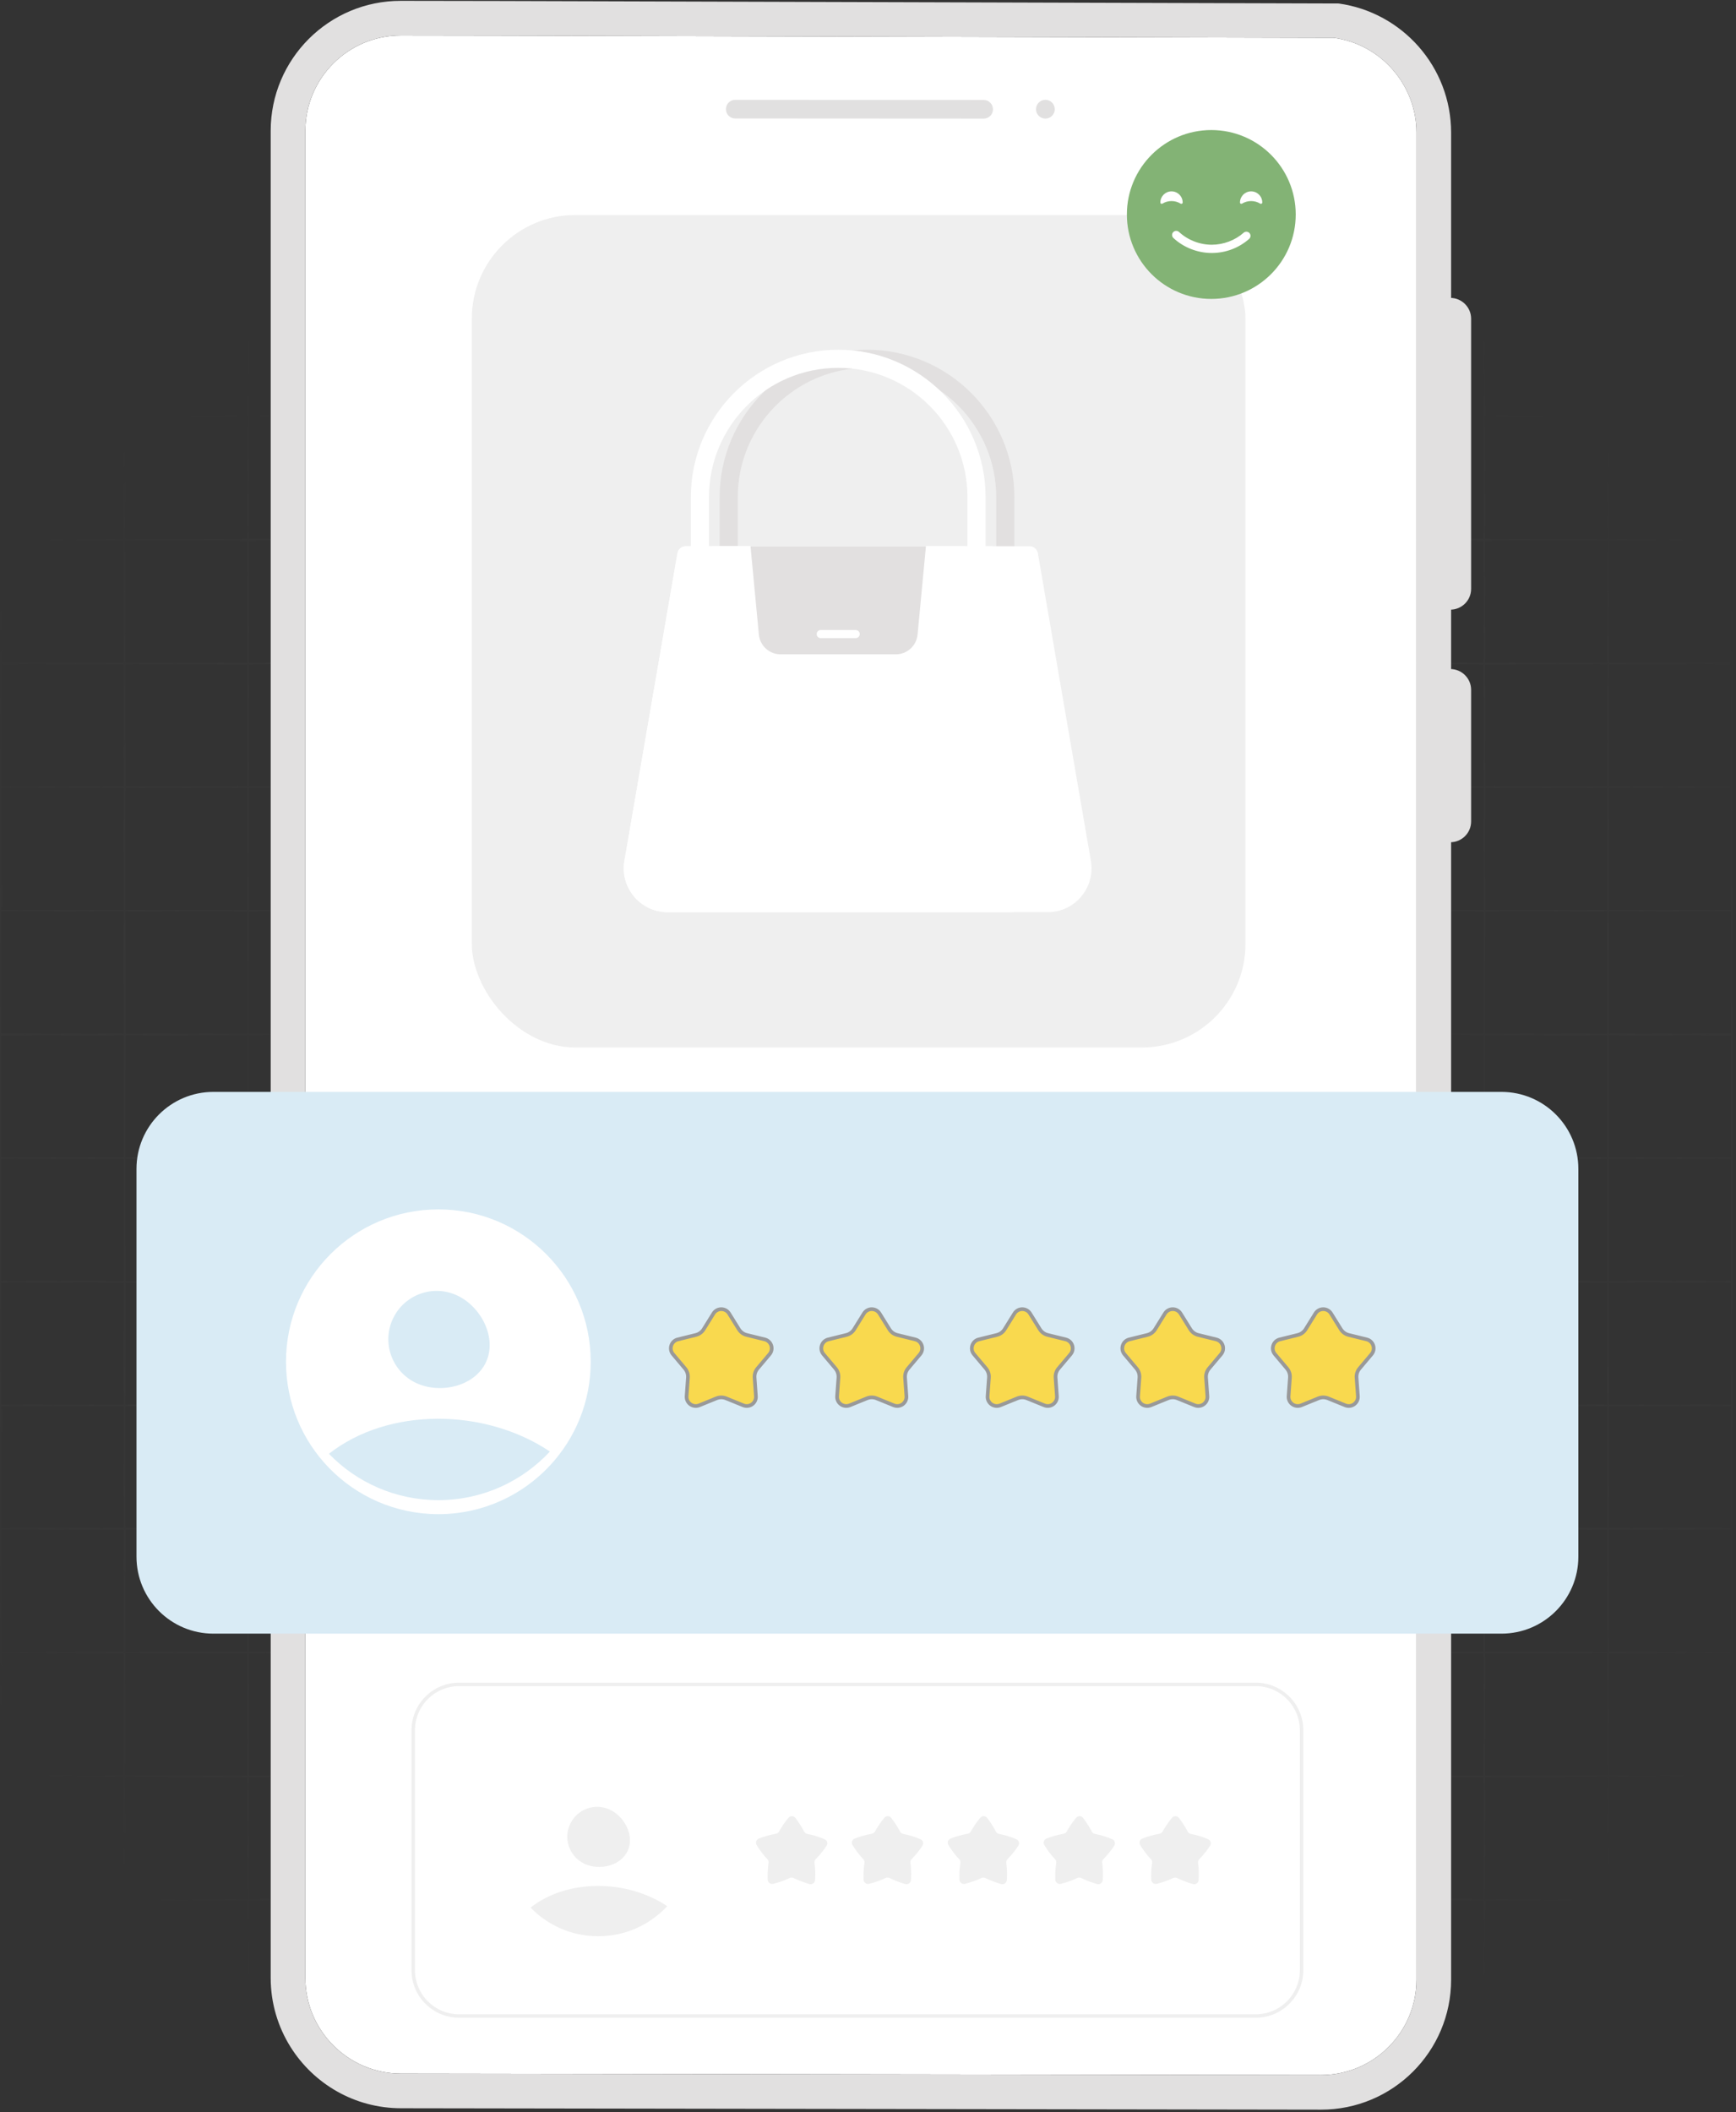 <svg xmlns="http://www.w3.org/2000/svg" width="494" height="601" viewBox="0 0 494 601" fill="none"><rect x="0" y="0" width="494" height="601" fill="#333333" stroke="none"/><path opacity="0.5" fill-rule="evenodd" clip-rule="evenodd" d="M493.011 575.971H0V82.961H493.011V575.971ZM457.831 575.487H492.526V540.791H457.831V575.487ZM457.346 575.487H422.65V540.791H457.346V575.487ZM387.469 575.487H422.166V540.791H387.469V575.487ZM386.985 575.487H352.289V540.791H386.985V575.487ZM317.109 575.487H351.805V540.791H317.109V575.487ZM316.624 575.487H281.928V540.791H316.624V575.487ZM246.748 575.487H281.444V540.791H246.748V575.487ZM246.264 540.307V505.61H211.568V540.307H246.264ZM211.083 540.307V505.61H176.387V540.307H211.083ZM175.903 540.307H141.207V505.61H175.903V540.307ZM106.025 540.307H140.723V505.61H106.025V540.307ZM105.541 540.307H70.845V505.61H105.541V540.307ZM35.664 540.307H70.361V505.61H35.664V540.307ZM35.18 540.307H0.484V505.61H35.18V540.307ZM35.664 505.126H70.361V470.43H35.664V505.126ZM35.18 470.43V505.126H0.484V470.43H35.18ZM35.664 469.946H70.361V435.25H35.664V469.946ZM35.18 435.25V469.946H0.484V435.25H35.18ZM35.664 434.766H70.361V400.069H35.664V434.766ZM35.18 400.069V434.766H0.484V400.069H35.18ZM35.664 399.585H70.361V364.889H35.664V399.585ZM35.18 364.889V399.585H0.484V364.889H35.18ZM35.664 364.405H70.361V329.708H35.664V364.405ZM35.18 329.708V364.405H0.484V329.708H35.18ZM35.664 329.224H70.361V294.528H35.664V329.224ZM35.18 294.528V329.224H0.484V294.528H35.18ZM35.664 294.043H70.361V259.347H35.664V294.043ZM35.18 259.347V294.043H0.484V259.347H35.18ZM35.664 258.863H70.361V224.167H35.664V258.863ZM35.18 224.167V258.863H0.484V224.167H35.18ZM35.664 223.683H70.361V188.986H35.664V223.683ZM35.18 188.986V223.683H0.484V188.986H35.18ZM35.664 188.502H70.361V153.806H35.664V188.502ZM35.18 153.806V188.502H0.484V153.806H35.18ZM35.664 153.322H70.361V118.626H35.664V153.322ZM35.18 118.626V153.322H0.484V118.626H35.18ZM35.664 118.141H70.361V83.445H35.664V118.141ZM35.18 83.445V118.141H0.484V83.445H35.18ZM35.18 540.791V575.487H0.484V540.791H35.18ZM35.664 575.487V540.791H70.361V575.487H35.664ZM105.541 505.126H70.845V470.43H105.541V505.126ZM105.541 469.946H70.845V435.25H105.541V469.946ZM105.541 434.766H70.845V400.069H105.541V434.766ZM105.541 399.585H70.845V364.889H105.541V399.585ZM105.541 364.405H70.845V329.708H105.541V364.405ZM105.541 329.224H70.845V294.528H105.541V329.224ZM105.541 294.043H70.845V259.347H105.541V294.043ZM105.541 258.863H70.845V224.167H105.541V258.863ZM105.541 223.683H70.845V188.986H105.541V223.683ZM105.541 188.502H70.845V153.806H105.541V188.502ZM105.541 153.322H70.845V118.626H105.541V153.322ZM105.541 118.141H70.845V83.445H105.541V118.141ZM70.845 540.791V575.487H105.541V540.791H70.845ZM106.025 505.126H140.723V470.43H106.025V505.126ZM106.025 469.946H140.723V435.25H106.025V469.946ZM106.025 434.766H140.723V400.069H106.025V434.766ZM106.025 399.585H140.723V364.889H106.025V399.585ZM106.025 364.405H140.723V329.708H106.025V364.405ZM106.025 329.224H140.723V294.528H106.025V329.224ZM106.025 294.043H140.723V259.347H106.025V294.043ZM106.025 258.863H140.723V224.167H106.025V258.863ZM106.025 223.683H140.723V188.986H106.025V223.683ZM106.025 188.502H140.723V153.806H106.025V188.502ZM106.025 153.322H140.723V118.626H106.025V153.322ZM106.025 118.141H140.723V83.445H106.025V118.141ZM106.025 575.487V540.791H140.723V575.487H106.025ZM175.903 505.126H141.207V470.43H175.903V505.126ZM175.903 469.946H141.207V435.25H175.903V469.946ZM175.903 434.766H141.207V400.069H175.903V434.766ZM175.903 399.585H141.207V364.889H175.903V399.585ZM175.903 364.405H141.207V329.708H175.903V364.405ZM175.903 329.224H141.207V294.528H175.903V329.224ZM175.903 294.043H141.207V259.347H175.903V294.043ZM175.903 258.863H141.207V224.167H175.903V258.863ZM175.903 223.683H141.207V188.986H175.903V223.683ZM175.903 188.502H141.207V153.806H175.903V188.502ZM175.903 153.322H141.207V118.626H175.903V153.322ZM175.903 118.141H141.207V83.445H175.903V118.141ZM141.207 540.791V575.487H175.903V540.791H141.207ZM176.387 505.126H211.083V470.43H176.387V505.126ZM176.387 469.946H211.083V435.25H176.387V469.946ZM176.387 434.766H211.083V400.069H176.387V434.766ZM176.387 399.585H211.083V364.889H176.387V399.585ZM176.387 364.405H211.083V329.708H176.387V364.405ZM176.387 329.224H211.083V294.528H176.387V329.224ZM176.387 294.043H211.083V259.347H176.387V294.043ZM176.387 258.863H211.083V224.167H176.387V258.863ZM176.387 223.683H211.083V188.986H176.387V223.683ZM176.387 188.502H211.083V153.806H176.387V188.502ZM176.387 153.322H211.083V118.626H176.387V153.322ZM176.387 118.141H211.083V83.445H176.387V118.141ZM176.387 575.487V540.791H211.083V575.487H176.387ZM246.264 505.126H211.568V470.43H246.264V505.126ZM246.264 469.946H211.568V435.25H246.264V469.946ZM246.264 434.766H211.568V400.069H246.264V434.766ZM246.264 399.585H211.568V364.889H246.264V399.585ZM246.264 364.405H211.568V329.708H246.264V364.405ZM246.264 329.224H211.568V294.528H246.264V329.224ZM246.264 294.043H211.568V259.347H246.264V294.043ZM246.264 258.863H211.568V224.167H246.264V258.863ZM246.264 223.683H211.568V188.986H246.264V223.683ZM246.264 188.502H211.568V153.806H246.264V188.502ZM246.264 153.322H211.568V118.626H246.264V153.322ZM246.264 118.141H211.568V83.445H246.264V118.141ZM246.264 575.487H211.568V540.791H246.264V575.487ZM246.748 505.126H281.444V470.43H246.748V505.126ZM246.748 505.61H281.444V540.307H246.748V505.61ZM246.748 434.766H281.444V400.069H246.748V434.766ZM246.748 435.25H281.444V469.946H246.748V435.25ZM246.748 364.405H281.444V329.708H246.748V364.405ZM246.748 364.889H281.444V399.585H246.748V364.889ZM246.748 294.043H281.444V259.347H246.748V294.043ZM246.748 294.528H281.444V329.224H246.748V294.528ZM246.748 223.683H281.444V188.986H246.748V223.683ZM246.748 224.167H281.444V258.863H246.748V224.167ZM246.748 153.322H281.444V118.626H246.748V153.322ZM246.748 153.806H281.444V188.502H246.748V153.806ZM246.748 118.141H281.444V83.445H246.748V118.141ZM316.624 540.307H281.928V505.61H316.624V540.307ZM316.624 505.126H281.928V470.43H316.624V505.126ZM316.624 469.946H281.928V435.25H316.624V469.946ZM316.624 434.766H281.928V400.069H316.624V434.766ZM316.624 399.585H281.928V364.889H316.624V399.585ZM316.624 364.405H281.928V329.708H316.624V364.405ZM316.624 329.224H281.928V294.528H316.624V329.224ZM316.624 294.043H281.928V259.347H316.624V294.043ZM316.624 258.863H281.928V224.167H316.624V258.863ZM316.624 223.683H281.928V188.986H316.624V223.683ZM316.624 188.502H281.928V153.806H316.624V188.502ZM316.624 153.322H281.928V118.626H316.624V153.322ZM316.624 118.141H281.928V83.445H316.624V118.141ZM317.109 540.307H351.805V505.61H317.109V540.307ZM317.109 505.126H351.805V470.43H317.109V505.126ZM317.109 469.946H351.805V435.25H317.109V469.946ZM317.109 434.766H351.805V400.069H317.109V434.766ZM317.109 399.585H351.805V364.889H317.109V399.585ZM317.109 364.405H351.805V329.708H317.109V364.405ZM317.109 329.224H351.805V294.528H317.109V329.224ZM317.109 294.043H351.805V259.347H317.109V294.043ZM317.109 258.863H351.805V224.167H317.109V258.863ZM317.109 223.683H351.805V188.986H317.109V223.683ZM317.109 188.502H351.805V153.806H317.109V188.502ZM317.109 153.322H351.805V118.626H317.109V153.322ZM317.109 118.141H351.805V83.445H317.109V118.141ZM386.985 540.307H352.289V505.61H386.985V540.307ZM386.985 505.126H352.289V470.43H386.985V505.126ZM386.985 469.946H352.289V435.25H386.985V469.946ZM386.985 434.766H352.289V400.069H386.985V434.766ZM386.985 399.585H352.289V364.889H386.985V399.585ZM386.985 364.405H352.289V329.708H386.985V364.405ZM386.985 329.224H352.289V294.528H386.985V329.224ZM386.985 294.043H352.289V259.347H386.985V294.043ZM386.985 258.863H352.289V224.167H386.985V258.863ZM386.985 223.683H352.289V188.986H386.985V223.683ZM386.985 188.502H352.289V153.806H386.985V188.502ZM386.985 153.322H352.289V118.626H386.985V153.322ZM386.985 118.141H352.289V83.445H386.985V118.141ZM387.469 540.307H422.166V505.61H387.469V540.307ZM387.469 505.126H422.166V470.43H387.469V505.126ZM387.469 469.946H422.166V435.25H387.469V469.946ZM387.469 434.766H422.166V400.069H387.469V434.766ZM387.469 399.585H422.166V364.889H387.469V399.585ZM387.469 364.405H422.166V329.708H387.469V364.405ZM387.469 329.224H422.166V294.528H387.469V329.224ZM387.469 294.043H422.166V259.347H387.469V294.043ZM387.469 258.863H422.166V224.167H387.469V258.863ZM387.469 223.683H422.166V188.986H387.469V223.683ZM387.469 188.502H422.166V153.806H387.469V188.502ZM387.469 153.322H422.166V118.626H387.469V153.322ZM387.469 118.141H422.166V83.445H387.469V118.141ZM457.346 540.307H422.65V505.61H457.346V540.307ZM457.346 505.126H422.65V470.43H457.346V505.126ZM457.346 469.946H422.65V435.25H457.346V469.946ZM457.346 434.766H422.65V400.069H457.346V434.766ZM457.346 399.585H422.65V364.889H457.346V399.585ZM457.346 364.405H422.65V329.708H457.346V364.405ZM457.346 329.224H422.65V294.528H457.346V329.224ZM457.346 294.043H422.65V259.347H457.346V294.043ZM457.346 258.863H422.65V224.167H457.346V258.863ZM457.346 223.683H422.65V188.986H457.346V223.683ZM457.346 188.502H422.65V153.806H457.346V188.502ZM457.346 153.322H422.65V118.626H457.346V153.322ZM457.346 118.141H422.65V83.445H457.346V118.141ZM457.831 540.307H492.526V505.61H457.831V540.307ZM457.831 505.126H492.526V470.43H457.831V505.126ZM457.831 469.946H492.526V435.25H457.831V469.946ZM457.831 434.766H492.526V400.069H457.831V434.766ZM457.831 399.585H492.526V364.889H457.831V399.585ZM457.831 364.405H492.526V329.708H457.831V364.405ZM457.831 329.224H492.526V294.528H457.831V329.224ZM457.831 294.043H492.526V259.347H457.831V294.043ZM457.831 258.863H492.526V224.167H457.831V258.863ZM457.831 223.683H492.526V188.986H457.831V223.683ZM457.831 188.502H492.526V153.806H457.831V188.502ZM457.831 153.322H492.526V118.626H457.831V153.322ZM457.831 118.141H492.526V83.445H457.831V118.141Z" fill="url(#paint0_radial_1550_3166)"></path><path d="M379.602 10.757L141.468 10.134L114.09 10.092C99.09 10.07 86.885 22.257 86.885 37.26V562.733C86.885 577.733 99.09 589.956 114.09 589.98L142.213 590.022L375.873 590.383C390.876 590.404 403.08 578.221 403.08 563.221V37.748C403.08 24.21 392.985 12.606 379.602 10.757Z" fill="white"></path><rect x="134.259" y="61.174" width="220.153" height="236.861" rx="29.485" fill="#EFEFEF"></rect><path d="M209.944 158.001H283.492V141.438C283.492 121.161 266.996 104.664 246.717 104.664C226.441 104.664 209.944 121.161 209.944 141.438V158.001ZM288.652 163.16H204.785V141.438C204.785 118.316 223.596 99.504 246.717 99.504C269.841 99.504 288.652 118.316 288.652 141.438V163.16Z" fill="#E2E0E0"></path><path d="M201.75 158.001H275.299V141.438C275.299 121.161 258.803 104.664 238.524 104.664C218.248 104.664 201.75 121.161 201.75 141.438V158.001ZM280.459 163.16H196.591V141.438C196.591 118.316 215.403 99.504 238.524 99.504C261.648 99.504 280.459 118.316 280.459 141.438V163.16Z" fill="white"></path><path d="M298.124 259.533H189.987C182.248 259.533 176.367 252.558 177.688 244.923L192.773 157.401C192.968 156.255 193.959 155.421 195.125 155.421H292.986C294.14 155.421 295.131 156.255 295.338 157.401L310.423 244.923C311.744 252.558 305.862 259.533 298.124 259.533Z" fill="white"></path><path d="M287.063 259.533H189.987C182.248 259.533 176.367 252.558 177.688 244.923L192.773 157.401C192.968 156.255 193.959 155.421 195.125 155.421H281.925C283.09 155.421 284.08 156.255 284.277 157.401L299.363 244.923C300.683 252.558 294.801 259.533 287.063 259.533Z" fill="white"></path><path d="M274.433 155.421V170.876C274.433 172.215 273.347 173.303 272.006 173.303H205.045C203.704 173.303 202.618 172.215 202.618 170.876V155.421H274.433Z" fill="white"></path><path d="M263.486 155.421L261.793 173.303L261.102 180.547C260.803 183.734 258.12 186.17 254.921 186.17H222.129C218.931 186.17 216.247 183.734 215.949 180.547L215.257 173.303L213.565 155.421H263.486Z" fill="#E2E0E0"></path><path d="M243.503 179.255H233.548C232.911 179.255 232.396 179.771 232.396 180.407C232.396 181.044 232.911 181.559 233.548 181.559H243.503C244.139 181.559 244.655 181.044 244.655 180.407C244.655 179.771 244.139 179.255 243.503 179.255Z" fill="white"></path><path d="M380.933 0.995L141.466 0.281L114.088 0.238C93.622 0.208 77.028 16.776 77.028 37.246V562.718C77.028 569.957 79.104 576.714 82.693 582.424C89.248 592.865 100.861 599.817 114.088 599.835L119.346 599.844L139.995 599.875L147.888 599.887L375.871 600.238C396.34 600.269 412.933 583.703 412.933 563.237V37.761C412.932 19.01 399.007 3.491 380.933 0.995ZM403.078 563.221C403.078 578.222 390.873 590.405 375.87 590.383L160.605 590.05L141.701 590.023L114.088 589.98C99.088 589.956 86.883 577.733 86.883 562.733V37.261C86.883 22.257 99.088 10.071 114.088 10.092L141.466 10.135L379.6 10.758C392.982 12.607 403.078 24.21 403.078 37.749L403.078 563.221Z" fill="#E1E0E0"></path><path d="M412.7 173.458H412.641V84.758H412.7C415.973 84.763 418.626 87.42 418.626 90.693V167.541C418.626 170.814 415.973 173.463 412.7 173.458Z" fill="#E1E0E0"></path><path d="M412.7 239.629H412.641V190.352H412.7C415.973 190.357 418.626 193.014 418.626 196.287V233.712C418.626 236.985 415.973 239.634 412.7 239.629Z" fill="#E1E0E0"></path><path d="M357.331 573.593H130.642C123.435 573.593 117.592 567.75 117.592 560.543V492.291C117.592 485.084 123.435 479.241 130.642 479.241H357.331C364.538 479.241 370.381 485.084 370.381 492.291V560.543C370.381 567.75 364.538 573.593 357.331 573.593Z" fill="white" stroke="#EFEFEF" stroke-width="0.983"></path><path d="M324.446 524.935C325.359 526.468 326.402 527.805 327.509 528.967C327.776 529.248 327.898 529.637 327.844 530.02C327.553 532.029 327.544 533.704 327.596 534.815C327.632 535.606 328.382 536.17 329.152 535.985C330.872 535.572 332.44 534.997 333.863 534.324C334.21 534.159 334.611 534.162 334.954 534.328C336.141 534.902 337.237 535.33 338.156 535.643C338.648 535.81 339.089 535.946 339.468 536.051C340.238 536.268 341.013 535.726 341.073 534.927C341.078 534.859 341.082 534.791 341.087 534.725C341.195 533.08 341.123 531.508 340.921 530.024C340.87 529.64 340.998 529.252 341.268 528.975C342.711 527.486 343.728 526.096 344.349 525.148C344.782 524.49 344.513 523.601 343.79 523.292C342.098 522.571 340.446 522.086 338.862 521.78C338.486 521.709 338.167 521.469 337.987 521.133C337.075 519.427 336.148 518.097 335.479 517.226C334.985 516.582 334.02 516.565 333.503 517.193C332.437 518.483 331.558 519.796 330.834 521.098C330.649 521.433 330.323 521.665 329.948 521.732C327.821 522.107 326.131 522.684 325.059 523.117C324.342 523.408 324.049 524.269 324.446 524.935Z" fill="#EFEFEF"></path><path d="M297.161 524.935C298.075 526.468 299.118 527.805 300.225 528.967C300.491 529.248 300.613 529.637 300.559 530.02C300.268 532.029 300.259 533.704 300.312 534.815C300.348 535.606 301.097 536.17 301.868 535.985C303.588 535.572 305.155 534.997 306.579 534.324C306.925 534.159 307.326 534.162 307.67 534.328C308.856 534.902 309.952 535.33 310.872 535.643C311.363 535.81 311.805 535.946 312.183 536.051C312.954 536.268 313.729 535.726 313.789 534.927C313.793 534.859 313.798 534.791 313.803 534.725C313.911 533.08 313.839 531.508 313.637 530.024C313.586 529.64 313.714 529.252 313.983 528.975C315.426 527.486 316.444 526.096 317.065 525.148C317.497 524.49 317.229 523.601 316.506 523.292C314.814 522.571 313.162 522.086 311.578 521.78C311.202 521.709 310.883 521.469 310.703 521.133C309.791 519.427 308.864 518.097 308.195 517.226C307.701 516.582 306.736 516.565 306.218 517.193C305.153 518.483 304.274 519.796 303.55 521.098C303.365 521.433 303.039 521.665 302.664 521.732C300.537 522.107 298.847 522.684 297.775 523.117C297.057 523.408 296.765 524.269 297.161 524.935Z" fill="#EFEFEF"></path><path d="M269.874 524.935C270.788 526.468 271.831 527.805 272.937 528.967C273.204 529.248 273.326 529.637 273.272 530.02C272.981 532.029 272.972 533.704 273.025 534.815C273.061 535.606 273.81 536.17 274.581 535.985C276.301 535.572 277.869 534.997 279.292 534.324C279.638 534.159 280.039 534.162 280.383 534.328C281.569 534.902 282.665 535.33 283.585 535.643C284.076 535.81 284.518 535.946 284.896 536.051C285.667 536.268 286.442 535.726 286.502 534.927C286.506 534.859 286.511 534.791 286.516 534.725C286.624 533.08 286.552 531.508 286.35 530.024C286.299 529.64 286.427 529.252 286.697 528.975C288.139 527.486 289.157 526.096 289.778 525.148C290.21 524.49 289.942 523.601 289.218 523.292C287.527 522.571 285.875 522.086 284.29 521.78C283.915 521.709 283.595 521.469 283.416 521.133C282.504 519.427 281.577 518.097 280.908 517.226C280.413 516.582 279.448 516.565 278.931 517.193C277.865 518.483 276.987 519.796 276.263 521.098C276.078 521.433 275.752 521.665 275.377 521.732C273.25 522.107 271.56 522.684 270.488 523.117C269.77 523.408 269.478 524.269 269.874 524.935Z" fill="#EFEFEF"></path><path d="M242.589 524.935C243.503 526.468 244.546 527.805 245.652 528.967C245.919 529.248 246.041 529.637 245.987 530.02C245.696 532.029 245.687 533.704 245.74 534.815C245.776 535.606 246.525 536.17 247.296 535.985C249.016 535.572 250.583 534.997 252.006 534.324C252.353 534.159 252.754 534.162 253.098 534.328C254.284 534.902 255.38 535.33 256.3 535.643C256.791 535.81 257.233 535.946 257.611 536.051C258.382 536.268 259.156 535.726 259.217 534.927C259.221 534.859 259.226 534.791 259.23 534.725C259.339 533.08 259.266 531.508 259.064 530.024C259.013 529.64 259.141 529.252 259.411 528.975C260.854 527.486 261.871 526.096 262.492 525.148C262.925 524.49 262.657 523.601 261.933 523.292C260.242 522.571 258.59 522.086 257.005 521.78C256.63 521.709 256.31 521.469 256.131 521.133C255.219 519.427 254.292 518.097 253.622 517.226C253.128 516.582 252.163 516.565 251.646 517.193C250.58 518.483 249.701 519.796 248.978 521.098C248.792 521.433 248.467 521.665 248.091 521.732C245.964 522.107 244.274 522.684 243.203 523.117C242.485 523.408 242.193 524.269 242.589 524.935Z" fill="#EFEFEF"></path><path d="M215.304 524.935C216.217 526.468 217.261 527.805 218.367 528.967C218.634 529.248 218.756 529.637 218.702 530.02C218.411 532.029 218.402 533.704 218.455 534.815C218.491 535.606 219.24 536.17 220.01 535.985C221.73 535.572 223.298 534.997 224.721 534.324C225.068 534.159 225.469 534.162 225.813 534.328C226.999 534.902 228.095 535.33 229.015 535.643C229.506 535.81 229.948 535.946 230.326 536.051C231.096 536.268 231.871 535.726 231.932 534.927C231.936 534.859 231.941 534.791 231.945 534.725C232.054 533.08 231.981 531.508 231.779 530.024C231.728 529.64 231.856 529.252 232.126 528.975C233.569 527.486 234.586 526.096 235.207 525.148C235.64 524.49 235.372 523.601 234.648 523.292C232.957 522.571 231.305 522.086 229.72 521.78C229.345 521.709 229.025 521.469 228.846 521.133C227.934 519.427 227.007 518.097 226.337 517.226C225.843 516.582 224.878 516.565 224.361 517.193C223.295 518.483 222.416 519.796 221.693 521.098C221.507 521.433 221.182 521.665 220.806 521.732C218.679 522.107 216.989 522.684 215.918 523.117C215.2 523.408 214.908 524.269 215.304 524.935Z" fill="#EFEFEF"></path><path d="M197.049 526.414C197.049 533.473 194.323 539.893 189.865 544.682C184.969 549.942 177.984 553.231 170.232 553.231C162.675 553.231 155.847 550.105 150.972 545.076C146.295 540.249 143.414 533.668 143.414 526.414C143.414 511.603 155.421 499.598 170.232 499.598C185.042 499.598 197.049 511.603 197.049 526.414Z" fill="white"></path><path d="M162.212 519.02C164.18 514.755 169.232 512.893 173.497 514.86C177.762 516.828 180.592 522.327 178.624 526.592C176.657 530.857 170.637 532.273 166.372 530.305C162.107 528.338 160.244 523.285 162.212 519.02Z" fill="#EFEFEF"></path><path d="M189.864 542.347C184.968 547.607 177.984 550.896 170.232 550.896C162.675 550.896 155.847 547.77 150.972 542.741C161.479 534.49 178.452 534.685 189.864 542.347Z" fill="#EFEFEF"></path><path d="M427.246 464.801H60.733C48.641 464.801 38.839 454.999 38.839 442.907V332.558C38.839 320.466 48.641 310.664 60.733 310.664H427.246C439.337 310.664 449.139 320.466 449.139 332.558V442.907C449.139 454.999 439.337 464.801 427.246 464.801Z" fill="#D9EBF5"></path><path d="M203.026 373.714C204.047 372.071 206.439 372.071 207.461 373.714L210.251 378.202C210.754 379.011 211.554 379.592 212.479 379.821L217.61 381.087C219.488 381.551 220.227 383.826 218.98 385.306L215.574 389.346C214.96 390.075 214.655 391.015 214.723 391.965L215.104 397.236C215.243 399.166 213.308 400.572 211.516 399.843L206.62 397.852C205.737 397.493 204.749 397.493 203.866 397.852L198.971 399.843C197.179 400.572 195.244 399.166 195.383 397.236L195.763 391.965C195.832 391.015 195.527 390.075 194.912 389.346L191.507 385.306C190.259 383.826 190.998 381.551 192.877 381.087L198.007 379.821C198.933 379.592 199.732 379.011 200.236 378.202L203.026 373.714Z" fill="#F9D94E" stroke="#999999" stroke-width="1.045"></path><path d="M245.851 373.714C246.873 372.071 249.264 372.071 250.286 373.714L253.076 378.202C253.58 379.011 254.379 379.592 255.305 379.821L260.435 381.087C262.313 381.551 263.053 383.826 261.805 385.306L258.4 389.346C257.785 390.075 257.48 391.015 257.548 391.965L257.929 397.236C258.068 399.166 256.133 400.572 254.341 399.843L249.446 397.852C248.563 397.493 247.574 397.493 246.691 397.852L241.796 399.843C240.004 400.572 238.069 399.166 238.208 397.236L238.589 391.965C238.657 391.015 238.352 390.075 237.738 389.346L234.332 385.306C233.085 383.826 233.824 381.551 235.702 381.087L240.833 379.821C241.758 379.592 242.557 379.011 243.061 378.202L245.851 373.714Z" fill="#F9D94E" stroke="#999999" stroke-width="1.045"></path><path d="M374.327 373.714C375.348 372.071 377.74 372.071 378.762 373.714L381.552 378.202C382.055 379.011 382.855 379.592 383.78 379.821L388.91 381.087C390.789 381.551 391.528 383.826 390.281 385.306L386.875 389.346C386.261 390.075 385.955 391.015 386.024 391.965L386.405 397.236C386.544 399.166 384.609 400.572 382.816 399.843L377.921 397.852C377.038 397.493 376.05 397.493 375.167 397.852L370.272 399.843C368.479 400.572 366.544 399.166 366.684 397.236L367.064 391.965C367.133 391.015 366.827 390.075 366.213 389.346L362.807 385.306C361.56 383.826 362.299 381.551 364.178 381.087L369.308 379.821C370.233 379.592 371.033 379.011 371.536 378.202L374.327 373.714Z" fill="#F9D94E" stroke="#999999" stroke-width="1.045"></path><path d="M331.501 373.714C332.523 372.071 334.915 372.071 335.937 373.714L338.727 378.202C339.23 379.011 340.03 379.592 340.955 379.821L346.085 381.087C347.964 381.551 348.703 383.826 347.456 385.306L344.05 389.346C343.436 390.075 343.13 391.015 343.199 391.965L343.579 397.236C343.719 399.166 341.784 400.572 339.991 399.843L335.096 397.852C334.213 397.493 333.225 397.493 332.342 397.852L327.447 399.843C325.654 400.572 323.719 399.166 323.859 397.236L324.239 391.965C324.308 391.015 324.002 390.075 323.388 389.346L319.982 385.306C318.735 383.826 319.474 381.551 321.353 381.087L326.483 379.821C327.408 379.592 328.208 379.011 328.711 378.202L331.501 373.714Z" fill="#F9D94E" stroke="#999999" stroke-width="1.045"></path><path d="M288.676 373.714C289.698 372.071 292.09 372.071 293.111 373.714L295.902 378.202C296.405 379.011 297.204 379.592 298.13 379.821L303.26 381.087C305.139 381.551 305.878 383.826 304.631 385.306L301.225 389.346C300.61 390.075 300.305 391.015 300.374 391.965L300.754 397.236C300.893 399.166 298.958 400.572 297.166 399.843L292.271 397.852C291.388 397.493 290.4 397.493 289.517 397.852L284.622 399.843C282.829 400.572 280.894 399.166 281.033 397.236L281.414 391.965C281.482 391.015 281.177 390.075 280.563 389.346L277.157 385.306C275.91 383.826 276.649 381.551 278.527 381.087L283.658 379.821C284.583 379.592 285.383 379.011 285.886 378.202L288.676 373.714Z" fill="#F9D94E" stroke="#999999" stroke-width="1.045"></path><path d="M168.098 387.448C168.098 398.859 163.69 409.24 156.482 416.983C148.566 425.488 137.274 430.805 124.741 430.805C112.522 430.805 101.483 425.751 93.6 417.619C86.038 409.815 81.381 399.175 81.381 387.448C81.381 363.501 100.794 344.09 124.741 344.09C148.685 344.09 168.098 363.501 168.098 387.448Z" fill="white"></path><path d="M111.774 375.277C114.955 368.381 123.124 365.37 130.02 368.551C136.915 371.733 141.491 380.623 138.31 387.519C135.128 394.415 125.395 396.704 118.499 393.523C111.604 390.341 108.593 382.173 111.774 375.277Z" fill="#D9EBF5"></path><path d="M156.482 412.992C148.566 421.497 137.273 426.815 124.74 426.815C112.521 426.815 101.482 421.76 93.6 413.629C110.588 400.289 138.03 400.604 156.482 412.992Z" fill="#D9EBF5"></path><path d="M209.196 33.707L279.933 33.747C281.381 33.748 282.556 32.574 282.556 31.125V31.072C282.556 29.625 281.383 28.451 279.936 28.45L209.199 28.41C207.75 28.409 206.576 29.583 206.576 31.032V31.085C206.576 32.533 207.749 33.706 209.196 33.707Z" fill="#E1E0E0"></path><path d="M298.5 33.538C299.861 32.974 300.508 31.413 299.944 30.052C299.38 28.69 297.819 28.044 296.457 28.608C295.096 29.172 294.449 30.733 295.013 32.094C295.577 33.456 297.138 34.102 298.5 33.538Z" fill="#E1E0E0"></path><path d="M344.689 85.05C357.957 85.05 368.713 74.294 368.713 61.026C368.713 47.758 357.957 37.002 344.689 37.002C331.421 37.002 320.666 47.758 320.666 61.026C320.666 74.294 331.421 85.05 344.689 85.05Z" fill="#83B375"></path><path d="M358.619 57.94C358.869 58.094 359.197 57.919 359.197 57.627C359.197 57.624 359.197 57.622 359.197 57.62C359.197 55.867 357.777 54.445 356.024 54.445C354.272 54.445 352.851 55.867 352.851 57.62C352.851 57.622 352.851 57.624 352.851 57.627C352.851 57.919 353.18 58.094 353.429 57.94C354.183 57.474 355.072 57.204 356.024 57.204C356.976 57.204 357.865 57.474 358.619 57.94Z" fill="white"></path><path d="M335.966 57.94C336.214 58.094 336.541 57.919 336.543 57.627C336.543 57.624 336.543 57.622 336.543 57.62C336.543 55.867 335.122 54.445 333.368 54.445C331.615 54.445 330.195 55.867 330.195 57.62C330.195 57.622 330.195 57.624 330.195 57.627C330.196 57.919 330.523 58.094 330.772 57.94C331.527 57.474 332.416 57.204 333.368 57.204C334.321 57.204 335.21 57.474 335.966 57.94Z" fill="white"></path><path d="M344.821 71.982C340.8 71.982 336.822 70.428 333.906 67.717C333.431 67.275 333.403 66.532 333.845 66.057C334.286 65.582 335.03 65.554 335.506 65.996C337.992 68.306 341.387 69.632 344.821 69.632C348.132 69.632 351.44 68.386 353.897 66.214C354.384 65.785 355.125 65.83 355.555 66.316C355.985 66.802 355.939 67.544 355.453 67.975C352.531 70.559 348.756 71.982 344.821 71.982Z" fill="white"></path><defs><radialGradient id="paint0_radial_1550_3166" cx="0" cy="0" r="1" gradientUnits="userSpaceOnUse" gradientTransform="translate(246.505 329.466) rotate(-178.725) scale(291.461 291.46)"><stop></stop><stop offset="1" stop-color="#666666" stop-opacity="0"></stop></radialGradient></defs></svg>